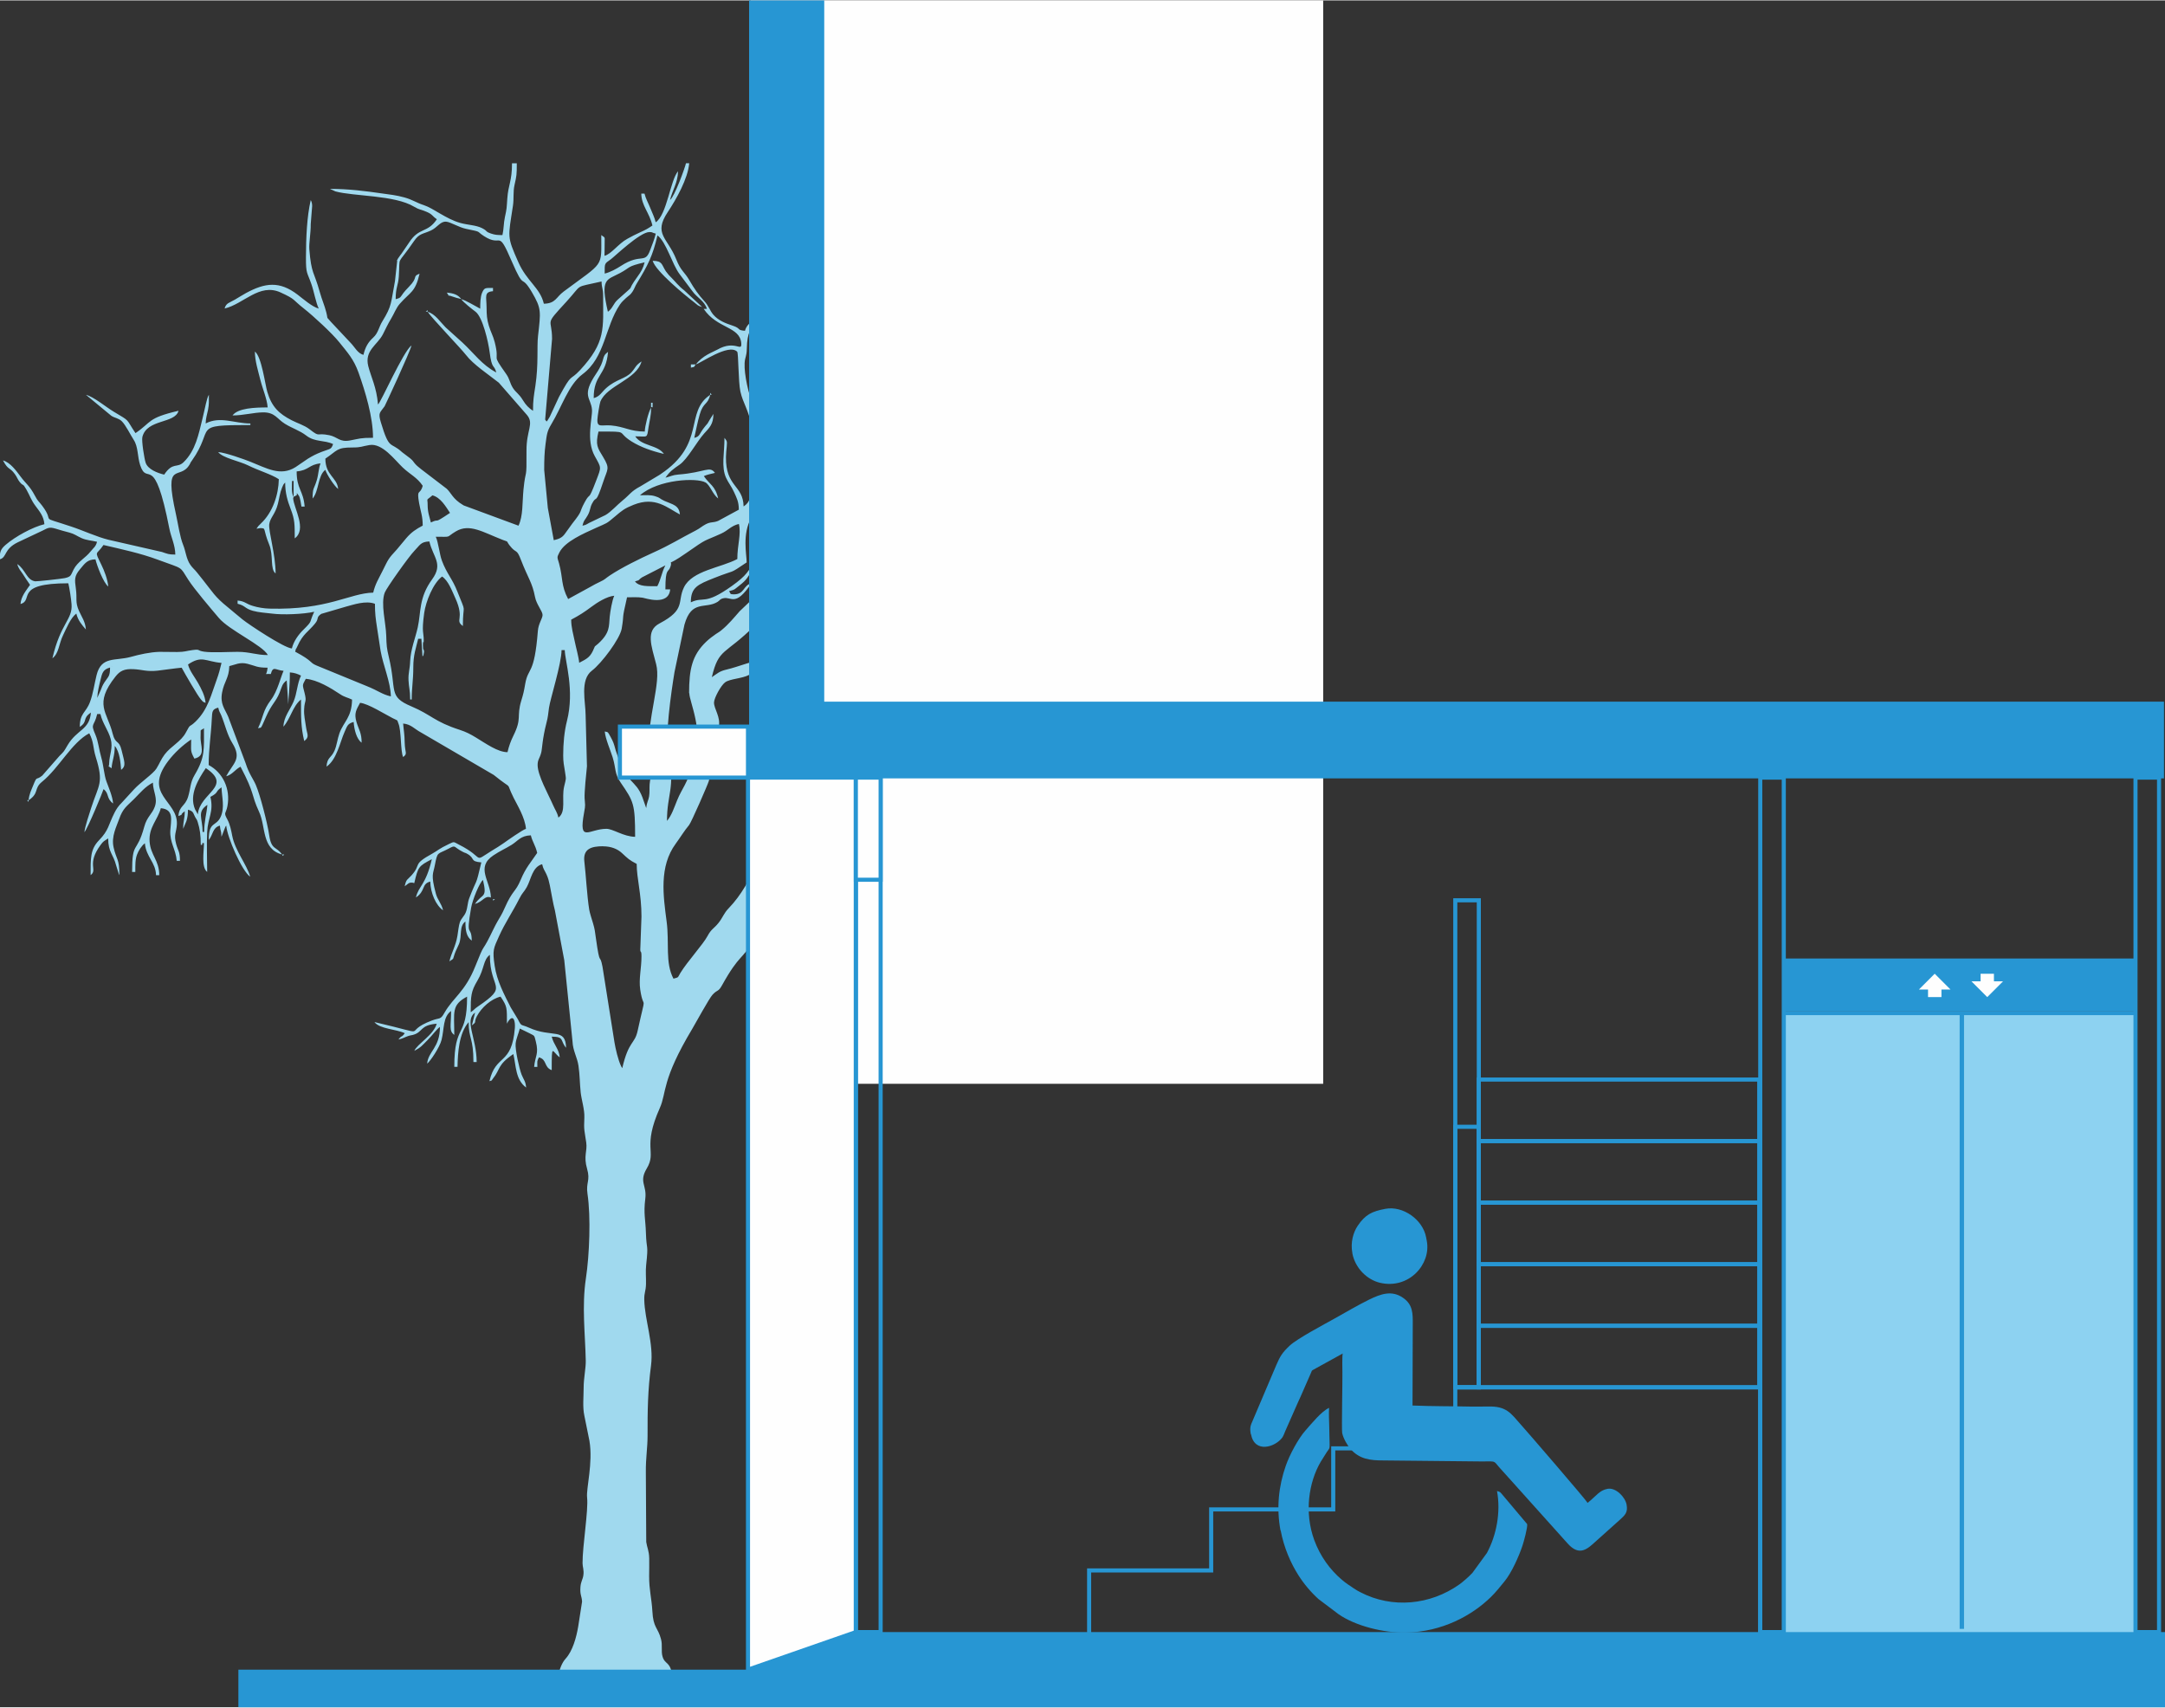 <?xml version="1.0" encoding="UTF-8"?>
<!DOCTYPE svg PUBLIC "-//W3C//DTD SVG 1.1//EN" "http://www.w3.org/Graphics/SVG/1.1/DTD/svg11.dtd">
<!-- Creator: CorelDRAW X5 -->
<svg xmlns="http://www.w3.org/2000/svg" xml:space="preserve" width="1249px" height="985px" style="shape-rendering:geometricPrecision; text-rendering:geometricPrecision; image-rendering:optimizeQuality; fill-rule:evenodd; clip-rule:evenodd"
viewBox="0 0 27601 21757"
 xmlns:xlink="http://www.w3.org/1999/xlink">
 <rect x="0" y="0" width="27601" height="21757" fill="#333333" stroke="none"/>
 <defs>
  <style type="text/css">
   <![CDATA[
    .str1 {stroke:#2796D3;stroke-width:19.884}
    .str0 {stroke:#2796D3;stroke-width:52.189}
    .fil2 {fill:none}
    .fil1 {fill:#FEFEFE}
    .fil3 {fill:#2796D3}
    .fil4 {fill:#8DD2F1}
    .fil0 {fill:#A0D9EE}
   ]]>
  </style>
 </defs>
 <g id="Capa_x0020_1">
  <g id="_313816376">
   <path class="fil0" d="M6062 12899l0 0zm-61 0c0,-209 3,-266 85,-403 92,-154 72,-266 159,-330 0,459 254,382 -154,660 -45,30 -48,44 -90,72zm1688 -2116c101,0 183,33 240,86 78,72 90,87 188,138 0,188 61,381 61,671l-14 391c-6,97 14,17 14,117 0,153 -36,286 -16,423 45,301 83,-7 -33,526 -38,174 -114,122 -196,476l-15 -26c-39,-81 -71,-224 -84,-302l-153 -966c-37,-189 -30,24 -84,-363 -13,-91 -13,-110 -36,-188 -16,-53 -43,-137 -49,-175 -28,-171 -43,-454 -62,-612 -20,-165 89,-197 240,-197zm2278 183c207,-391 64,-357 448,-325 -75,112 -72,25 -219,168 -38,37 -188,147 -229,158zm-7364 -366l-20 0c0,-178 -77,-253 61,-346 -10,119 -41,205 -41,346zm-81 -224l-36 -66c-78,-186 42,-382 138,-524 350,234 -79,315 -102,590zm11534 -590c0,-134 14,-179 142,-264 33,123 264,171 122,468 -46,-31 -75,-63 -130,-93 -62,-33 -134,-32 -134,-110zm-2929 549c26,-39 482,-423 561,-476 121,-82 214,-181 357,-294 240,-190 92,-126 288,-241 172,-101 50,-38 321,-107 22,-5 76,-15 86,-16 136,-20 286,-26 377,-50 124,-33 198,-76 300,33 43,46 31,54 81,122 69,94 146,121 172,235 -99,47 -204,48 -338,69 -104,16 -403,155 -521,212 -28,13 -40,17 -71,31l-291 136c-118,75 -88,105 -270,136l-352 75c-114,21 -227,49 -336,71 -102,20 -259,60 -364,63zm-9968 -1261l11 -44 -11 44zm12307 -61c39,-57 74,-73 113,-131 90,-131 160,-275 354,-378 38,71 305,605 305,651 0,90 -71,252 -108,320 -85,157 -136,60 -136,311 -118,-62 -86,-81 -183,-264 68,-18 226,-177 244,-244 -91,61 -154,193 -285,203 -33,-141 -196,-262 -305,-468zm-6286 610c0,90 10,123 22,203 17,118 17,77 -10,195 -35,152 30,320 -73,396 -16,-70 -39,-92 -67,-157 -60,-138 -198,-379 -198,-514 0,-69 26,-81 46,-158 13,-52 13,-171 67,-380 20,-76 21,-110 32,-191 16,-114 160,-563 160,-735l41 0c3,143 128,510 28,903 -34,133 -48,287 -48,440zm-5940 -732l-11 44 11 -44zm8951 1465c0,-215 130,-239 227,-506 162,-446 244,-348 389,-506 40,-44 66,-102 108,-137 49,-41 247,-94 312,-115l669 -226c116,-32 212,-77 371,-77 -105,450 89,214 -218,474 -46,39 -79,78 -123,122 -54,54 -60,58 -124,100 -82,54 -124,116 -256,211 -55,40 -102,57 -149,95 -51,42 -58,60 -119,105 -119,89 -312,217 -393,319 -215,274 -286,153 -529,184 -56,7 -165,54 -165,-44zm-8951 -1465c2,-71 25,-164 40,-225 22,-92 32,-137 123,-162 0,119 -25,115 -73,191 -25,40 -32,60 -46,97l-44 99zm183 -407l6 6c0,0 -8,-4 -6,-6zm11046 570c-179,0 -85,-266 -45,-310 46,-50 83,-42 158,-66 50,-16 116,-42 159,-65 196,-106 264,-114 490,-161 73,-16 136,-2 211,-13 71,-11 265,-91 351,25 -110,29 -292,261 -371,341 -200,201 -235,99 -528,184 -91,26 -116,15 -215,29 -72,11 -107,35 -209,35zm-7689 -1363c0,122 9,190 26,300l46 300c33,189 127,396 131,581 -119,-28 -155,-71 -314,-134l-634 -260c-97,-41 -37,-51 -272,-176 21,-79 -1,0 30,-72 67,-153 138,-182 223,-286 56,-68 8,-75 80,-124l314 -92c93,-24 252,-82 371,-36zm2604 753c-6,-75 -42,-198 -56,-270 -19,-95 -46,-180 -46,-280 107,-57 166,-95 261,-166 65,-49 192,-131 288,-139 -26,54 -51,199 -58,268 -11,120 6,203 -146,342 -65,59 -26,4 -69,94 -42,89 -96,109 -175,151zm5655 -1078l6 6c0,0 -8,-4 -6,-6zm-4557 -163c-47,90 -56,178 -102,264 -118,0 -234,8 -285,-61 74,-20 33,-14 91,-52l296 -152zm0 0l0 0zm-2929 -366c218,0 122,13 258,-68 175,-105 345,10 598,108 87,33 35,3 90,73 86,110 84,29 143,183 90,234 143,284 179,472 18,96 96,180 96,229 0,45 -53,109 -60,204 -45,572 -123,455 -161,673 -17,98 -23,126 -50,214 -64,211 12,220 -101,448 -34,69 -57,133 -75,210 -123,0 -271,-107 -403,-187 -71,-43 -124,-71 -207,-98 -323,-104 -358,-190 -616,-299 -300,-127 -183,-196 -287,-629 -27,-113 -29,-142 -33,-273 -4,-162 -73,-405 -19,-548 21,-57 311,-466 380,-535 67,-67 77,-114 189,-117 47,203 180,284 35,483 -172,236 -140,417 -183,611 -29,133 -91,281 -97,432 -4,109 -25,145 -21,243 4,93 21,125 21,245l20 0c0,-159 20,-240 20,-407 0,-162 33,-242 62,-366l41 0 14 224c9,-5 12,-17 12,-14l8 -43c0,-44 -14,-7 -14,-86 0,-92 9,8 10,-60 1,-105 -29,-97 6,-351 20,-143 113,-379 228,-464 80,54 124,177 170,278 122,270 -13,274 95,353 0,-312 52,-132 -70,-439 -67,-170 -134,-225 -197,-393 -30,-79 -47,-242 -79,-307zm3845 285c-208,110 -574,146 -678,359 -91,186 30,281 -312,461 -178,93 -105,281 -43,519 64,244 -106,650 -106,1163 0,211 2,102 29,217 15,65 -1,85 -6,150 -4,54 2,103 -7,157 -9,53 -30,76 -36,147 -3,-4 -6,-17 -6,-14l-42 -120c-93,-245 -190,-139 -340,-596 -17,-53 -18,-79 -46,-137 -3,-6 -11,-21 -14,-27 -2,-4 -5,-9 -7,-13 -40,-70 -25,-56 -74,-69 8,94 73,242 100,328 46,148 20,202 103,324 165,241 184,269 184,691 -150,-3 -281,-102 -366,-102 -221,0 -357,189 -285,-204 21,-112 12,-94 7,-187 -4,-77 21,-324 30,-406l-17 -649c0,-174 -76,-451 80,-570 123,-93 358,-406 380,-536 36,-214 -7,-77 68,-399 66,0 134,-5 199,5 29,4 332,111 351,-106l-61 0c0,-291 39,-203 66,-294 32,-109 -84,29 202,-171 281,-196 201,-136 445,-247 87,-40 127,-100 224,-122 31,132 -20,264 -20,448zm2767 -468l0 0zm-2177 387c30,-63 14,-73 29,-154l93 -477c135,0 215,-54 305,-102 25,299 61,148 -82,345 -34,47 -55,97 -92,152 -53,78 -160,228 -253,235zm-1200 1790c0,111 185,472 64,858 -104,332 -150,337 -221,511 -35,85 -68,190 -128,259 0,-349 108,-424 18,-832 -49,-222 36,-811 78,-1065l127 -605c91,-323 267,-194 422,-290 33,-20 24,-34 74,-46 105,-24 152,116 358,-192 -109,29 -86,142 -224,142 -57,0 -38,-9 -61,-41 81,-19 71,-26 132,-72 101,-77 102,-106 183,-224 44,-64 52,-71 52,-172 -25,29 -7,0 -32,50 -81,164 -114,219 -299,352 -354,253 -356,129 -524,209 0,-193 89,-227 299,-311 289,-115 171,-35 413,-198 0,-97 -60,-364 60,-570 43,-73 206,-121 326,-121l-139 715c-49,301 -55,343 -191,460l-146 139c-70,80 -143,169 -229,239 -32,27 -41,29 -72,50 -46,33 -82,58 -125,99 -181,173 -218,353 -218,656zm-3336 -2400c0,-98 -27,-45 61,-122 105,28 170,143 224,224 -239,160 -112,59 -244,122 -18,-77 -41,-127 -41,-224zm-1709 -102c-31,-48 -20,-146 -20,-203l20 0 0 203zm6632 1343c-53,12 -60,19 -102,41 8,-95 50,-96 107,-158 107,-118 284,-356 320,-514 -58,39 -228,321 -331,422 -56,55 -136,123 -168,198 -38,89 -31,208 -91,295 0,-254 81,-406 81,-631 -66,49 -23,-7 -50,92l-92 376c0,-32 3,-66 -4,-97 -11,-44 -12,-38 -36,-65 0,202 23,285 46,465 17,133 24,79 -48,183l-99 166c-137,0 -133,-21 -231,-33 -42,-5 -273,85 -415,118 -91,21 -117,50 -187,97 88,-376 169,-280 545,-656 72,-72 69,-107 131,-174 167,-179 167,-164 178,-432 5,-117 42,-138 118,-187 241,-156 129,-69 325,-265 279,-278 262,-88 477,-438 109,-176 137,-172 318,-293 64,-43 125,-79 146,-159 -50,33 -68,59 -126,98 -52,35 -92,63 -147,97 -110,67 -188,104 -250,218 -43,81 -82,143 -156,189 -299,186 -238,185 -338,252 37,-158 220,-356 312,-502 39,-62 26,9 34,-88 -93,63 -69,138 -163,163 0,-108 -18,-114 -20,-203 114,-31 157,-150 253,-215l268 -200c122,-80 147,-135 247,-221 58,-51 214,-171 290,-178 0,293 -45,625 50,906 174,514 22,397 -53,759 -46,221 9,357 -78,532 -69,140 -155,258 -217,414 -50,127 -91,445 -130,521l-126 179c-36,55 -99,131 -144,181 -30,34 -48,52 -73,90 -117,183 -252,266 -362,431 -50,76 -72,130 -121,204 -52,78 -81,114 -124,202 -40,80 -72,143 -109,217 -67,136 -83,335 -173,457 -106,144 -131,274 -201,450 -85,214 -209,434 -363,593 -69,71 -75,119 -134,192 -57,71 -91,75 -139,166 -56,105 -257,325 -345,469 -39,63 -15,54 -89,74 -108,-203 -51,-457 -87,-727 -43,-329 -99,-702 116,-994 61,-83 108,-163 170,-237 28,-33 239,-516 252,-562 15,-54 13,-110 29,-174 64,-252 26,-138 59,-348 13,-84 23,-101 38,-167 29,-125 -62,-231 -60,-312 2,-60 89,-217 141,-256 63,-47 215,-46 310,-97 168,-90 132,-34 314,-15 155,16 193,57 306,101 157,61 191,47 343,43 -77,-105 -259,-44 -346,-163 69,-2 301,-50 353,-74 90,-43 153,-166 197,-251 55,-107 98,-178 210,-238 88,-47 230,-82 258,-189 -119,28 -151,111 -285,142 80,-109 223,-174 242,-348 33,-308 125,-227 145,-465 -3,4 -8,5 -9,11l-151 297c-79,187 25,166 -150,338 -80,79 -184,152 -239,250 -267,476 -207,345 -541,436 -51,14 -146,62 -192,16 -39,-38 -19,1 18,-63 171,-292 86,-282 163,-452 26,-58 38,-121 67,-177 51,-97 59,-41 117,-128zm-244 -1444c38,-163 92,-270 151,-418 30,-76 57,-129 85,-200 190,-479 48,-618 375,-646 69,-6 86,-15 105,4 29,29 36,195 36,263 0,109 -115,187 -178,249 -33,33 -87,80 -110,114 -31,48 -42,97 -67,157 -60,145 -221,462 -398,476zm366 -1282c-22,-93 -14,-233 11,-355 24,-117 81,-208 91,-316 177,41 285,168 285,366 -69,19 -141,97 -199,147l-188 158zm-2828 -1363c2,92 20,81 20,183 0,415 37,590 -294,947 -138,148 -95,20 -269,342l-117 252c-54,94 -38,51 -53,46 -13,-28 -4,4 -4,-33l86 -1005c0,-276 -107,-159 180,-471 222,-242 87,-176 451,-261zm2685 671c0,333 61,314 61,448 0,92 -43,66 -40,367 1,142 -74,401 -116,514l-164 364c-32,58 2,39 -65,57 -39,-169 -260,-309 -329,-526 -49,-155 3,-130 -99,-328 -55,-108 -117,-385 -109,-527 5,-81 26,-81 28,-185 7,-411 208,-300 390,-465 57,-52 151,-191 159,-288 64,17 221,145 274,194 113,105 11,135 11,375zm-1322 -305l0 0zm0 0l-20 -20 20 20zm-163 692c61,-14 420,-272 529,-163 18,18 13,379 41,508 35,155 96,209 150,460 32,152 193,485 291,604 63,76 67,108 67,238 -109,9 -226,58 -325,81l0 -305c-150,110 36,267 -142,387 -6,-277 -230,-244 -225,-631 1,-51 6,-90 10,-134 6,-74 1,-68 -29,-110 0,197 -43,368 20,509 29,64 70,111 102,183 33,73 61,121 61,224l-264 143c-71,28 -90,7 -160,44 -46,24 -72,51 -125,78 -216,111 -316,180 -549,285 -160,72 -398,189 -546,288 -59,39 -58,50 -123,80 -56,26 -76,38 -133,70l-276 151c-93,-175 -64,-266 -116,-455 -22,-78 -31,-71 6,-142 72,-137 304,-237 465,-310 144,-65 128,-48 242,-145 92,-78 120,-102 237,-149 277,-111 428,37 591,123 -10,-120 -97,-128 -195,-172 -71,-32 -49,-39 -122,-61 -62,-19 -121,-12 -192,-12 236,-205 726,-226 835,-163 59,34 92,153 162,204 -38,-165 -112,-179 -183,-285 40,-19 94,-29 142,-41 -70,-95 -124,-5 -467,21 -76,6 -96,24 -164,40 51,-76 102,-113 180,-166 101,-69 221,-296 314,-398 66,-73 117,-116 117,-249l-47 75c-34,60 -18,35 -59,84 -83,101 -58,125 -138,147 25,-107 38,-188 69,-297 46,-162 104,-121 134,-252 -332,222 -46,621 -635,1013 -4,2 -9,6 -12,8l-242 145c-123,65 -134,105 -227,180 -73,59 -149,147 -220,187l-206 99c-44,23 -32,23 -86,36 18,-77 34,-72 68,-135 35,-65 26,-95 55,-149 62,-118 36,42 144,-283 52,-157 86,-160 -3,-307 -73,-120 -101,-153 -60,-326 409,0 216,-3 423,127 115,72 264,124 411,158 -78,-116 -281,-97 -366,-224 163,0 148,32 170,-115 12,-81 33,-143 33,-251 -36,57 -80,242 -81,305 -190,0 -256,-63 -431,-78 -116,-10 -177,33 -173,-74 1,-37 28,-205 38,-230 85,-208 462,-278 525,-512 -81,54 -70,72 -127,137 -74,84 -199,90 -325,204 -56,50 -79,106 -158,127 0,-309 157,-279 183,-590 -94,69 -24,88 -151,277 -194,287 -66,305 -54,459 8,103 -80,386 36,594 85,153 85,134 18,310 -112,293 -67,129 -148,279 -78,144 -13,88 -157,270l-94 130c-35,49 -73,66 -142,82l-76 -412 -46 -483c0,-132 3,-226 17,-330 17,-123 18,-161 73,-252 136,-224 219,-505 399,-639 289,-215 284,-603 476,-887 22,-32 50,-59 78,-84 48,-43 50,-34 82,-80 24,-35 34,-72 56,-107 141,-230 203,-352 263,-611 112,82 187,368 281,492l166 221c55,78 155,124 183,223l-41 0c169,253 462,223 479,437 10,122 -76,-48 -305,83 -58,33 -188,73 -276,192zm-2990 -834c28,42 139,128 184,162 91,70 162,383 179,513 30,235 55,148 85,261 -186,-99 -281,-242 -432,-382l-214 -193c-67,-67 -134,-173 -229,-198 57,85 424,466 488,549 93,122 286,249 419,354l360 413c92,111 -9,191 -7,454 3,403 -9,205 -38,491 -17,171 -4,341 -64,465l-698 -258c-4,-2 -9,-5 -13,-8 -126,-75 -146,-149 -203,-204l-323 -247c-35,-31 -45,-33 -76,-66 -32,-35 -25,-40 -67,-75l-104 -79c-151,-140 -161,-15 -271,-382 -37,-124 -11,-119 48,-203 7,-11 322,-686 343,-776 -105,77 -390,726 -427,753 -18,-220 -89,-350 -124,-488 -51,-200 116,-270 186,-406 36,-71 62,-129 105,-200 42,-69 62,-135 113,-192 133,-151 194,-141 250,-381 -98,36 -10,40 -137,168 -133,135 -75,132 -168,157 0,-150 32,-173 40,-286 20,-295 -38,-115 195,-456 68,-99 111,-86 213,-133 86,-39 120,-120 197,-113 56,5 161,72 252,91 214,45 120,23 231,94 235,151 167,-109 352,320 170,393 109,143 257,394 124,211 113,245 78,559 -16,141 8,357 -34,637 -19,123 -30,180 -30,316 -56,-38 -90,-72 -129,-136 -54,-88 -85,-91 -128,-157 -40,-63 -38,-111 -86,-178 -200,-284 -73,-122 -145,-404 -22,-86 -49,-124 -75,-210 -25,-82 -28,-135 -29,-236 -1,-136 -35,-194 82,-204l0 -41c-97,0 -110,-8 -140,63 -21,51 -23,130 -23,201 -59,-31 -187,-109 -244,-122zm1871 163c-100,-431 -18,-402 156,-495 140,-75 81,-82 312,-136 -17,72 -46,121 -87,177 -175,241 13,58 -253,296 -63,56 -64,111 -128,157zm-41 -488c0,-137 -5,-122 81,-184 43,-31 369,-345 489,-345 47,0 24,7 81,20 -18,77 -43,132 -72,212 -67,181 -113,32 -371,199 -57,37 -138,82 -207,98zm-3967 2848c5,-2 12,-13 13,-8l25 -13c15,-3 -17,-64 34,11 9,13 27,109 29,132l41 0c-17,-209 -102,-219 -102,-448 157,-13 157,-89 305,-102 -25,53 -26,142 -49,216 -33,111 -53,88 -53,232 83,-95 65,-295 163,-366 15,56 116,210 163,244 -12,-148 -163,-172 -163,-387 156,-104 141,-143 346,-142 116,0 116,-15 216,-31 165,-28 323,191 424,286 94,89 182,125 255,233 -34,128 -81,25 -45,226 20,108 45,161 45,282 -86,45 -144,84 -208,158l-120 144c-115,125 -106,119 -187,281 -48,97 -90,160 -116,271 -303,7 -576,224 -1323,204 -71,-2 -148,-15 -210,-34 -93,-27 -101,-61 -196,-69l0 41c101,24 88,60 195,90 80,22 161,25 249,36 127,17 394,8 533,-24 -71,148 -11,104 -138,229 -62,61 -125,146 -147,239 -102,-8 -548,-305 -628,-369 -71,-56 -118,-100 -189,-157 -167,-134 -191,-191 -320,-352 -28,-35 -41,-51 -72,-90 -34,-43 -56,-56 -85,-98 -53,-75 -59,-174 -92,-254 -42,-102 -65,-271 -93,-396 -157,-702 47,-415 174,-627 21,-35 -1,-8 30,-51 303,-428 -21,-454 746,-454l0 -20c-203,0 -386,-97 -570,0 2,-74 15,-99 30,-174 14,-72 11,-114 11,-192 -29,45 -47,165 -82,305 -49,198 -87,405 -240,554 -84,82 -137,-7 -248,159 -85,-20 -207,-67 -236,-151 -17,-49 -54,-278 -42,-329 58,-232 416,-167 461,-334 -404,94 -338,143 -549,285 -130,-194 -58,-142 -277,-273 -96,-57 -258,-193 -354,-215l323 267c44,29 94,30 134,70 50,49 110,173 151,236 60,92 46,212 83,324 93,279 176,-192 372,808 22,112 74,207 76,331 -88,0 -101,-10 -170,-33l-679 -155c-149,-36 -326,-119 -481,-170 -433,-144 -192,-31 -367,-264 -50,-66 -52,-51 -94,-130 -68,-128 -108,-143 -183,-244 -52,-69 -130,-179 -223,-204 68,129 85,82 151,174 30,41 34,66 62,101 52,63 33,4 86,97 48,85 56,128 116,209 51,69 105,131 113,232 -146,34 -371,157 -492,261 -67,57 -78,93 -78,187 96,-26 48,-128 230,-217l318 -150c69,-35 85,-48 166,-24 70,21 94,29 176,50 64,17 91,42 153,70 65,29 128,30 198,47 -17,64 -41,72 -81,122 -66,85 -165,130 -217,230 -39,76 -29,92 -113,111 -40,9 -359,44 -378,41 -111,-17 -121,-149 -228,-220 16,59 40,81 73,130 18,26 24,36 40,62l50 73c-46,68 -114,144 -122,244 176,-47 -90,-264 610,-264 15,63 36,198 41,267 15,197 -139,237 -244,689 83,-61 82,-183 135,-292 42,-86 97,-224 170,-278 20,86 72,146 122,203 -9,-105 -51,-154 -88,-237 -52,-118 -21,-150 -40,-286 -16,-113 -20,-158 52,-244 63,-75 93,-125 198,-127 18,78 102,301 163,346 -8,-93 -51,-202 -88,-278 -93,-191 -64,-114 27,-251 239,56 471,105 689,186 342,127 276,76 393,258 74,116 288,367 389,486 134,158 559,348 625,473 -152,0 -226,-41 -386,-41 -115,0 -322,13 -426,-2 -100,-15 -43,-34 -146,-21 -92,12 -94,24 -200,25 -74,1 -151,-3 -225,-2 -117,3 -257,34 -363,64 -202,56 -377,-13 -438,233 -30,122 -43,233 -84,343 -51,137 -130,140 -130,317 108,-72 26,-105 142,-183 -19,224 -175,211 -297,415 -48,81 -40,75 -105,139l-218 249c-85,70 -62,-9 -117,128 -22,56 -51,109 -57,187 138,-93 63,-149 171,-236 218,-177 377,-499 602,-618 60,114 45,180 83,303 104,333 38,350 -56,640 -25,79 -83,248 -89,318 44,-51 238,-522 244,-549 75,55 32,117 122,183 -8,-95 -55,-198 -85,-281 -30,-82 -37,-207 -65,-302 -30,-101 -38,-206 -75,-292 -68,-156 -17,-97 22,-265l41 0c28,121 99,202 131,317 32,116 -17,203 -19,305 -1,71 -28,26 30,69 9,-106 41,-155 41,-285 64,74 74,220 81,305 70,-51 39,-109 6,-250 -33,-140 -78,-67 -114,-212 -68,-277 -245,-373 37,-728 56,-70 109,-100 232,-93 106,5 166,34 303,19 80,-9 226,-31 308,-38 35,66 207,364 246,405 29,30 13,26 59,43 -8,-92 -55,-179 -95,-251 -42,-75 -110,-158 -129,-238 179,-120 219,-38 427,-20 -17,73 -36,144 -59,206 -72,194 -112,387 -272,542 -88,85 -57,14 -124,140 -61,116 -190,173 -270,279 -47,62 -64,114 -105,180 -41,66 -203,175 -285,264l-156 170c-43,42 -69,80 -94,130 -81,160 -70,219 -198,351 -111,115 -106,230 -106,443 95,-69 -55,-135 126,-383 38,-53 46,-50 98,-85 0,177 66,202 102,346l34 108c1,3 4,9 7,14 0,-215 -39,-196 -74,-354 -31,-139 37,-264 71,-361 48,-138 98,-163 191,-256 82,-82 137,-154 239,-208 3,119 65,197 24,308 -35,96 -99,125 -134,254 -96,353 -155,172 -155,577l41 0c0,-89 -2,-159 22,-222 19,-51 58,-113 100,-144 14,174 139,244 142,407l41 0c0,-190 -110,-253 -123,-428 -13,-183 103,-276 143,-426 174,15 128,159 121,285 -8,155 70,238 82,386l41 0c0,-122 -23,-120 -49,-216 -33,-124 6,-147 10,-253 11,-298 -433,-376 -112,-802 81,-107 187,-204 294,-276 0,147 -13,143 41,244 154,-36 72,-163 79,-286 6,-104 -15,-58 43,-101 0,268 15,371 -118,594 -60,100 -51,173 -85,282 -38,121 -112,111 -123,243 80,-29 2,-3 81,-61 0,103 -20,111 -20,224l42 -100c13,-49 19,-77 19,-144 83,22 63,53 105,116 2,4 9,8 20,44 27,87 38,163 38,287 42,13 -4,-34 41,-20 0,102 -36,310 41,366 0,-164 -8,-348 0,-509 9,-186 86,-256 41,-447 115,-61 54,-63 142,-122 3,125 44,255 -11,376 -60,131 -152,51 -152,295 55,-63 47,-158 142,-183 7,79 18,53 20,142 3,-4 5,-17 6,-14l34 -88c18,-42 5,-17 21,-40 12,149 200,580 305,651 -40,-151 -193,-331 -229,-523 -12,-63 -28,-144 -61,-205 -54,-99 -19,-68 0,-171 42,-220 -59,-429 -239,-524 0,-208 30,-382 40,-590 5,-95 5,-121 82,-142 13,58 22,58 40,102 49,121 73,242 139,349 127,206 11,255 -78,424 80,-21 110,-84 183,-122 190,360 129,343 237,576 88,189 30,473 292,543 -70,-105 -135,-52 -163,-244 -22,-151 -116,-517 -171,-643 -34,-79 -86,-138 -130,-277l-222 -592c-44,-103 -105,-161 -78,-308 27,-146 88,-181 92,-337 78,-18 133,-55 234,-29 106,27 116,49 254,49 -9,112 -55,73 41,81 29,-110 61,-49 163,-41 -34,71 -77,260 -160,369 -109,144 -94,212 -166,363 47,-17 25,31 101,-143 74,-170 126,-190 175,-313 31,-78 31,-111 90,-154l20 305c0,-70 20,-202 20,-407 62,5 98,19 142,41 -50,105 -49,223 -95,332 -44,103 -126,195 -129,319 45,-51 77,-120 106,-179 27,-56 66,-128 118,-167 0,227 -2,346 41,529 73,-54 35,-85 22,-184 -11,-82 -27,-142 -23,-222 6,-123 36,-85 5,-209 -27,-108 -31,-90 16,-178 147,12 322,119 436,195 59,40 97,42 154,70 -5,231 -105,276 -161,429 -26,72 -34,157 -63,222 -44,99 -92,79 -102,203 131,-87 174,-317 230,-441 34,-76 38,-107 116,-128 8,101 37,217 102,264 0,-125 -35,-163 -65,-261 -35,-116 -1,-160 45,-247 102,9 316,145 415,195 78,40 51,13 74,68 39,93 25,354 60,428 61,-45 23,-53 20,-182 -2,-116 -13,-158 -20,-245 102,9 144,70 230,115l925 540c271,219 136,55 255,294 43,87 144,248 156,393 -43,12 -239,150 -285,183 -51,36 -90,59 -149,95 -255,159 -76,97 -421,-77 -71,-36 -55,-42 -128,-7 -132,63 -136,80 -208,120 -267,147 -134,130 -269,280 -56,62 -64,42 -86,138 45,-30 48,-50 99,-46l23 6c49,-210 55,-216 224,-305 -77,332 -168,338 -203,488 127,-85 68,-173 183,-203 3,147 73,306 163,366 -21,-90 -71,-132 -92,-213 -66,-248 -34,-246 -13,-360 35,-183 32,-135 175,-212 99,-53 54,-24 185,42 33,17 23,6 56,25 102,58 26,95 177,108 -77,330 -51,186 -154,456 -24,63 -19,118 -44,180 -20,50 -58,77 -76,127 -14,38 -24,132 -31,173 -22,133 -77,215 -102,325 67,-45 38,-16 67,-96 19,-52 37,-80 56,-127 40,-101 -3,-224 81,-285 0,118 13,194 81,244 -5,-215 -79,-12 -9,-416 18,-104 108,-325 152,-357 56,241 -6,163 -102,305 103,-27 124,-114 203,-81 -5,-215 -199,-383 32,-538 87,-58 151,-84 232,-134 79,-49 116,-118 245,-121 20,84 58,124 81,224 -80,119 -146,188 -209,340 -70,168 -101,125 -206,363 -35,80 -56,110 -92,172 -35,61 -61,120 -96,189 -110,219 -59,62 -187,383 -129,323 -282,398 -390,587 -56,99 -56,62 -162,102 -418,158 46,201 -733,20 66,89 278,90 387,142 -47,65 -34,17 -81,81 57,-13 78,-29 119,-43 5,-2 10,-4 15,-5 5,-2 11,-3 16,-4l34 -7c132,-35 86,-125 304,-143 -39,145 -255,263 -285,346 90,-48 97,-67 168,-137 64,-64 118,-142 158,-168 0,267 -150,310 -163,468 37,-27 161,-208 184,-304 35,-140 15,-290 121,-367 0,193 -30,253 41,305 0,-292 -40,-381 163,-488 0,540 -163,330 -163,895l41 0c4,-181 18,-427 142,-570 0,214 61,198 61,509l41 0c0,-311 -161,-528 -20,-631 -13,56 -28,107 -41,163 72,-53 18,-29 65,-118 56,-107 181,-220 301,-248 86,128 81,140 81,346 3,-4 6,-18 7,-15 1,3 6,-12 8,-14 70,-102 93,-2 86,85 -40,481 -242,322 -324,676 49,-18 16,2 46,-35 94,-115 53,-173 259,-311 35,150 26,327 163,427 -7,-82 -33,-102 -58,-165 -29,-73 -84,-319 -76,-397 7,-63 39,-131 53,-190 40,21 85,39 124,60 67,36 59,21 80,103 42,163 -9,185 -21,326l41 0c0,-83 -7,-65 20,-122 106,28 61,126 163,163 0,-357 3,-235 102,-163 -9,-110 -77,-159 -102,-264 166,0 105,53 183,142 -6,-262 -178,-122 -475,-257 -101,-46 -91,-8 -139,-106l-92 -152c-83,-164 -175,-336 -204,-528 -31,-205 -15,-222 56,-381 74,-165 176,-314 257,-475 41,-82 58,-81 96,-149 55,-98 70,-258 196,-292 15,65 28,71 55,129 24,52 32,91 43,141 23,113 38,219 65,321l119 633 105 1035c5,120 60,201 76,310 18,125 15,208 28,338 10,95 52,224 47,322 -8,169 2,162 24,319 16,112 -37,170 11,335 44,153 -17,170 5,319 44,292 25,778 -20,1076 -54,358 -9,704 -2,1052 2,94 -27,221 -27,342 0,115 -15,249 9,358l65 321c47,283 -43,606 -30,721 18,166 -59,618 -58,838 0,49 21,87 10,157 -8,53 -32,77 -37,149 -7,100 16,106 21,184l-49 315c-24,144 -72,314 -159,410 -102,112 -114,324 -117,472l1546 0c-17,-72 -76,-318 -102,-366 -33,-60 -72,-57 -93,-130 -21,-71 2,-143 -20,-224 -40,-151 -99,-140 -110,-357 -9,-161 -42,-270 -41,-447 0,-73 3,-152 1,-225 -2,-98 -28,-139 -38,-208l-5 -889c-2,-185 22,-307 22,-468 -1,-316 3,-580 44,-892 37,-279 -81,-584 -86,-838 -2,-97 19,-100 22,-202 2,-80 -7,-162 2,-242 31,-281 4,-180 -3,-409 -5,-173 -32,-246 -8,-436 22,-175 -85,-212 19,-386 130,-217 -61,-262 166,-770 89,-199 19,-351 414,-1010 41,-68 215,-388 258,-434 68,-73 71,-30 122,-122 224,-403 259,-322 393,-563l202 -266c77,-107 152,-140 240,-228l338 -374c43,-56 76,-77 116,-128l227 -262c107,-131 147,-95 332,-136 48,-11 344,-104 375,-73 41,41 8,364 285,549 -23,100 -69,127 -108,217 -89,207 -128,398 -276,579 -49,60 -56,30 -63,120l118 -106c2,180 -118,286 -118,513 43,-49 55,-106 61,-183 62,45 47,132 156,353 13,27 15,33 27,54l41 61c-10,-125 -234,-419 -142,-610 48,35 78,93 109,156 31,61 46,134 94,170 -9,-110 -80,-220 -123,-304 -101,-197 55,-434 130,-665 45,-139 129,-193 155,-292 61,32 140,87 203,102 0,210 2,280 41,448 -87,20 -202,82 -224,163 78,-41 163,-114 264,-122 27,116 146,282 121,486 -8,62 -45,160 -68,238 -30,104 -72,142 -93,232 82,-55 108,-163 160,-287 117,-280 18,-462 -79,-689 -36,-84 -61,-264 -61,-387 101,48 223,64 331,116 102,49 169,137 299,148 -215,-187 -155,-108 -326,-224 -262,-177 -268,-25 -677,-442 -106,-108 -137,-228 -137,-433 64,-5 151,-22 204,-40l206 -58c147,-47 210,-136 400,-81 109,32 61,55 153,112 296,182 168,102 319,332 32,49 192,166 141,528 -8,60 -117,191 -195,334 -82,151 -364,574 -373,685 61,-45 102,-175 160,-247 79,-99 124,-199 186,-241l0 305c84,-133 5,-345 58,-451 25,-51 25,-3 93,-172 34,-86 46,-105 114,-151 67,287 98,651 122,936l12 -28c93,-275 -29,-543 -48,-689 -9,-70 -4,-118 -16,-187 -14,-78 -37,-128 -45,-178 -11,-65 0,-130 -7,-196 -7,-65 -32,-112 -38,-185l81 0c0,93 11,138 -20,203 78,-21 45,-2 71,-72 13,-35 23,-98 31,-132 111,0 155,-9 242,23 50,18 44,23 107,36 56,11 71,11 120,23 18,78 31,717 183,936 0,-244 -102,-224 -101,-652 0,-118 -21,-141 -21,-243 166,88 102,66 219,188 78,81 105,163 188,219 -10,-119 -279,-404 -381,-473 -59,-40 -50,-41 -127,-56 -108,-22 -201,-68 -287,-79 -451,-54 -214,76 -501,-211 -32,-32 -50,-49 -82,-81 -55,-55 -38,-41 -79,-104 -97,-151 -146,15 -190,-176 114,-27 178,-105 302,-145 248,-80 364,-190 467,-224 55,-19 110,-25 172,-51 100,-42 216,-126 339,-129 135,128 154,286 94,521 -12,47 -20,91 -33,130 -18,56 -34,71 -61,122 -42,78 -79,147 -102,244 115,-77 122,-272 224,-346l0 244c-59,16 -28,6 -61,40l-142 184c108,-29 -2,-32 224,-183 3,123 -13,60 41,81 0,-158 -21,-155 81,-224 0,133 20,197 20,346 74,-106 41,-462 41,-610 -2,-320 -7,-283 265,-102 -3,116 -41,214 -41,346 37,-58 44,-170 61,-244 3,4 6,6 7,13 4,28 68,123 25,405 -21,140 -12,306 -12,456 3,-4 7,-15 8,-12l25 -56c25,-97 28,-632 28,-725 53,76 41,126 41,224 49,15 -11,-107 93,48 2,3 5,9 9,13 -5,-64 -24,-133 -39,-185 -26,-91 -22,-107 -22,-222 138,0 183,67 282,-23 56,-51 126,-138 146,-221 -113,76 -88,209 -264,224 46,-87 -6,-37 61,-61 -12,-147 -136,-259 -194,-376l-122 -305c-11,-33 -19,-94 -25,-117 -21,-85 -48,-120 -79,-206 -16,-44 -27,-65 -38,-104 -14,-47 -16,-79 -27,-115 -18,-57 -59,-144 -85,-200 -30,-69 -62,-124 -101,-183 95,8 177,48 267,58 591,67 226,41 525,126 80,23 198,19 306,19l0 -41c-371,0 -345,-56 -501,-110 -151,-52 -389,-53 -517,-114 30,-41 135,-100 185,-120 113,-44 125,-20 221,-104l-305 81c21,-78 36,-54 102,-101 103,-73 1,-44 161,-144 117,-74 68,-87 223,-102 204,-21 460,-147 551,-283 -155,41 -212,224 -671,224 44,-66 58,-84 89,-175 119,-348 257,-230 257,-557 -71,52 -33,161 -264,427 -23,-278 -2,-88 0,-244 1,-86 -13,-188 -61,-244l-19 612c-7,116 7,45 -44,119 -173,254 -218,233 -400,414 -76,76 -96,84 -228,98 -105,11 -159,51 -267,59 -131,10 -208,-12 -305,-20 56,-77 180,-101 274,-153l125 -79c190,-138 47,-576 337,-762 91,-58 183,-102 262,-165 58,-46 56,-64 106,-118l316 -335c93,-92 136,-130 209,-239 -89,24 -174,144 -239,208 -149,147 -532,605 -778,626 0,-209 -188,-525 -305,-610 9,108 100,182 143,285 22,54 30,107 55,169 78,194 54,179 -5,349 -26,74 -22,105 -35,189 -11,73 -60,294 -117,331 -42,28 -85,29 -151,73 -201,134 -521,311 -759,360 -121,25 -230,86 -351,97 0,-162 12,-460 98,-573 116,-153 181,-120 375,-317 222,-224 245,-162 376,-295 196,-199 339,-70 453,-239 -84,7 -75,24 -155,48 -43,13 -128,30 -170,33 86,-162 158,-269 102,-509 -83,130 18,228 -130,419 -53,68 -73,79 -126,159 -47,71 -71,105 -171,113 33,-63 66,-83 81,-142 -72,48 -44,73 -142,81 -5,-57 -65,-280 -122,-346 0,164 156,389 50,518 -49,60 -273,245 -357,294 -133,77 -97,128 -243,205 0,231 -61,490 -61,610 -62,15 -80,32 -150,53 -197,58 -217,46 -508,143 -123,41 -580,204 -664,211 49,-73 77,-71 122,-162 55,-109 43,-81 117,-168 70,-83 35,-107 54,-231 33,-213 107,-465 209,-645 42,-74 58,-107 98,-187 61,-125 10,-78 58,-227 35,-109 45,-98 120,-164 215,-189 131,2 440,-414 101,-137 94,-236 247,-322 146,-82 233,-148 386,-184 -112,-71 -498,185 -535,218 -70,65 -52,101 -116,148 0,-126 61,-250 76,-371 25,-199 7,-231 86,-381 -45,16 -33,10 -58,44 -45,59 -64,180 -64,261l-20 0c0,-190 5,-335 41,-488 -48,35 -61,92 -74,171 -59,357 16,610 -124,894 -27,55 -74,102 -106,158 -69,118 -31,57 -150,115 -70,34 -75,64 -157,108 4,-169 131,-300 143,-469 14,-198 -94,-342 -135,-495 -61,-230 2,-257 89,-484 77,-201 260,-96 370,-260 -96,26 -123,90 -264,102 30,-112 133,-112 163,-224 -160,107 -282,260 -360,434 -20,45 -22,46 -47,75l0 -468c137,-92 282,-160 468,-203 31,30 34,21 41,81 73,-39 46,-37 122,-20 19,83 61,490 61,570 81,-60 30,-151 21,-245 -8,-96 -1,-225 -1,-324 132,11 194,147 298,210 112,69 220,116 333,176 -41,-155 -408,-217 -448,-366 74,2 103,20 171,33 69,13 123,4 193,11 146,14 179,58 369,58 -48,-42 -46,-29 -133,-50 -345,-83 -801,-194 -1149,-194 0,-70 -8,-151 11,-213 30,-97 52,-58 127,-118 80,-63 128,-190 213,-275 108,-108 380,-395 443,-513 -103,28 -91,110 -189,198 -40,36 -56,38 -101,82l-294 296c-68,85 -11,79 -189,198 0,-197 -35,-601 27,-746 90,-213 389,-88 604,-88 -35,-22 -112,-38 -154,-49 -108,-27 -249,-55 -363,-21 -82,24 -71,49 -133,91 0,-210 -49,-506 -163,-590 10,116 66,182 80,306 16,138 21,226 21,386 -52,-12 -207,-112 -306,-162 -183,-92 -115,-186 -223,-265l0 224 61 -41c53,197 313,154 437,356 51,83 34,383 32,500 -3,146 -63,142 -145,384 -32,94 -16,121 -141,124 -4,-52 -7,-59 -16,-106 -19,-104 23,-47 -45,-97l0 264c-87,58 -129,83 -208,158 -79,74 -147,91 -231,156l-435 338c26,-316 420,-427 383,-706 -13,-101 -58,-209 -58,-332 71,-19 46,-8 81,-61 -82,22 -31,43 -81,20l0 -183c242,-162 226,-252 296,-497 23,-79 48,-133 49,-215 -119,137 -110,568 -346,631 -29,-349 28,-194 73,-456 31,-179 28,-358 28,-562l-20 0c0,133 -30,225 -42,364 -14,152 -51,224 -80,348 -90,-66 -112,-433 -128,-543l-33 -455c-6,-109 23,-93 -42,-141 0,225 0,416 29,622l73 599c-58,-31 -91,-65 -163,-81 0,-125 56,-237 81,-346 -122,81 -64,168 -163,203 -51,-106 12,-48 -77,-147 -68,-76 -45,-67 -45,-199 -21,27 -20,-43 -20,61l-41 0 -92 -437c-16,-104 12,-87 -50,-133 1,51 18,211 28,277 15,95 46,183 53,272 -78,-21 -229,-124 -243,-205 -21,-116 19,-308 19,-446 -21,30 -33,59 -39,104l-21 264c-13,78 21,58 -62,80l0 41c53,22 80,34 -15,188 -151,244 -420,185 -473,382 -111,-9 -42,-28 -158,-66 -88,-29 -181,-64 -246,-140 -45,-53 -58,-112 -114,-172 -70,-75 -132,-164 -187,-260 -68,-119 -110,-118 -172,-275 -110,-275 -295,-320 -107,-601 109,-164 257,-426 273,-622l-41 0c-15,65 -146,426 -203,468 30,-127 98,-215 102,-366 -99,113 -141,554 -285,651 -13,-58 -43,-117 -67,-177 -27,-68 -61,-126 -76,-189l-41 0c3,156 104,242 142,407 -56,38 -85,55 -157,87 -72,32 -94,46 -162,82 -115,62 -206,197 -292,217 0,-47 3,-99 2,-144 -2,-105 15,-78 -43,-120 0,421 41,332 -480,720 -99,74 -100,151 -252,155 -47,-203 -216,-283 -325,-529 -148,-334 -131,-311 -69,-720 14,-94 0,-176 20,-265 27,-120 29,-130 29,-276l-61 0c0,231 -48,272 -60,449 -9,129 -6,124 -30,234 -18,83 -14,155 -32,232 -65,0 -97,-3 -144,-19 -82,-28 -38,-30 -115,-69 -78,-40 -184,-40 -279,-67 -184,-52 -341,-187 -465,-227 -98,-32 -145,-70 -247,-98 -101,-28 -184,-37 -294,-52 -203,-29 -416,-57 -655,-57l69 32c237,65 755,45 1005,196 68,41 86,33 159,65 77,33 70,54 130,94 -123,183 -225,97 -354,297l-99 145c-3,3 -7,8 -9,11l-34 48c-31,73 -2,-27 -12,49l-26 238c-54,283 -37,312 -160,512 -46,74 -53,150 -117,208 -65,59 -102,122 -125,221 -76,-20 -109,-99 -168,-158l-246 -262c-69,-84 -32,-12 -60,-123 -22,-89 -53,-152 -84,-262 -73,-263 -106,-221 -132,-541 -6,-75 19,-205 18,-322l18 -227c0,-17 -1,-51 -18,-78 -49,212 -60,475 -61,733 -1,211 16,184 69,337 34,96 57,237 94,313 -85,-23 -198,-123 -270,-178 -231,-176 -414,-152 -659,-19 -56,31 -83,50 -140,83 -72,42 -112,42 -131,113 243,-57 443,-328 713,-205 201,92 146,87 301,208 115,90 359,315 448,427 107,134 183,214 245,386 87,245 185,565 185,832 -165,0 -164,10 -294,34 -134,25 -154,-44 -263,-67 -176,-36 -110,34 -251,-75 -70,-54 -153,-76 -230,-116 -159,-82 -254,-170 -310,-362 -28,-96 -73,-451 -158,-513 0,119 42,249 69,358 30,121 84,238 94,354 -164,0 -379,8 -448,102 138,0 273,-38 387,-39 155,-2 178,82 280,145 95,59 186,84 275,152 109,84 229,54 340,107 -26,73 -34,56 -145,99 -76,30 -111,48 -177,88l-157 107c-192,121 -367,14 -579,-70 -84,-33 -310,-114 -407,-122 54,74 275,117 380,169 129,65 301,115 393,177 -4,200 -78,423 -229,565 -34,32 -32,31 -56,66l50 -8c79,4 26,-1 113,212 56,136 8,313 81,366 0,-243 -93,-542 -81,-628 13,-87 76,-124 110,-258 19,-76 24,-137 54,-210 17,-40 13,-34 39,-63 0,135 30,233 70,337 53,136 52,198 52,375 158,-116 -10,-379 -20,-509z"/>
   <path class="fil0" d="M8951 3908l-232 -215c-71,-54 -97,-97 -193,-193l-36 -45c-59,-90 -41,-133 -169,-136 34,129 405,434 528,529 47,36 42,44 102,60z"/>
   <path class="fil0" d="M10456 3745c3,-4 7,-15 8,-13l21 -121c10,-63 12,-79 12,-151l-20 0c0,80 -14,36 -20,122 -3,48 0,113 0,163z"/>
   <path class="fil0" d="M5879 3806c-39,-54 -98,-74 -183,-81 50,69 -15,18 72,50 41,15 73,23 111,32z"/>
   <path class="fil0" d="M10375 7671c87,-20 119,-57 163,-122 -74,20 -36,12 -87,55 -56,47 -32,8 -75,67z"/>
   <path class="fil0" d="M10619 7468c41,-30 66,-65 81,-122 -59,40 -63,42 -81,122z"/>
   <path class="fil0" d="M8869 4640l-61 0 0 41c59,-14 29,3 61,-41z"/>
   <path class="fil0" d="M8300 5190c21,-27 20,43 20,-61l-20 0 0 61z"/>
   <path class="fil0" d="M11310 3908c21,-22 20,36 20,-61 -21,22 -20,-36 -20,61z"/>
   <path class="fil0" d="M14972 6451c60,-16 25,19 41,-41l-41 41z"/>
   <polygon class="fil0" points="5452,3969 5452,3949 5428,3966 "/>
   <polygon class="fil0" points="366,10194 346,10194 363,10217 "/>
   <polygon class="fil0" points="6286,11455 6286,11475 6310,11458 "/>
   <polygon class="fil0" points="9052,5027 9073,5027 9056,5003 "/>
   <polygon class="fil0" points="13996,10763 13975,10763 13992,10787 "/>
   <polygon class="fil0" points="14911,9868 14931,9868 14914,9845 "/>
   <polygon class="fil0" points="11982,5332 12002,5332 11985,5308 "/>
   <polygon class="fil0" points="3601,10885 3601,10906 3624,10889 "/>
   <polygon class="fil0" points="8971,3928 8951,3908 "/>
   <polygon class="fil0" points="5269,4355 5292,4316 "/>
   <polygon class="fil0" points="5248,4396 5269,4355 "/>
   <polygon class="fil0" points="10619,7468 10598,7488 "/>
   <polygon class="fil0" points="10598,7488 10578,7509 "/>
   <polygon class="fil0" points="10578,7509 10558,7529 "/>
   <polygon class="fil0" points="10558,7529 10537,7549 "/>
   <polygon class="fil0" points="14545,10519 14556,10563 "/>
   <polygon class="fil0" points="6286,11455 6265,11435 "/>
   <polygon class="fil0" points="11270,12391 11246,12430 "/>
  </g>
  <polygon class="fil1" points="16869,13810 9570,13810 9570,0 16869,0 "/>
  <polygon class="fil2 str0" points="22428,13756 18853,13756 18853,14540 22428,14540 "/>
  <polygon class="fil2 str0" points="22428,14540 18853,14540 18853,15325 22428,15325 "/>
  <polygon class="fil2 str0" points="22428,15325 18853,15325 18853,16110 22428,16110 "/>
  <polygon class="fil2 str0" points="22428,16110 18853,16110 18853,16895 22428,16895 "/>
  <polygon class="fil2 str0" points="22428,16895 18853,16895 18853,17679 22428,17679 "/>
  <polygon class="fil3 str1" points="27578,9907 10437,9907 10437,8949 27578,8949 "/>
  <polygon class="fil4" points="22741,21013 22741,12888 27225,12888 27225,21013 "/>
  <polygon class="fil3" points="25039,12888 24983,12888 24983,20758 25039,20758 "/>
  <polygon class="fil3" points="27225,12888 25039,12888 25039,12888 22741,12888 22741,12935 25039,12935 25039,12935 27225,12935 "/>
  <polygon class="fil3" points="22741,12888 27225,12888 27225,12213 22741,12213 "/>
  <g id="_391634416">
   <polygon class="fil1" points="24665,12407 24866,12608 24751,12608 24751,12705 24580,12705 24580,12608 24464,12608 "/>
   <polygon class="fil1" points="25335,12705 25536,12504 25420,12504 25420,12407 25250,12407 25250,12504 25134,12504 "/>
  </g>
  <polygon class="fil2 str0" points="22441,9907 22741,9907 22741,20799 22441,20799 "/>
  <polygon class="fil2 str0" points="27225,9907 27525,9907 27525,20799 27225,20799 "/>
  <polygon class="fil2 str0" points="18553,11471 18853,11471 18853,17679 18553,17679 "/>
  <polygon class="fil2 str0" points="18553,14358 18853,14358 18853,17679 18553,17679 "/>
  <g id="_391631080">
   <path class="fil3" d="M15948 18275c47,251 310,166 399,45 16,-21 27,-58 39,-84l155 -351c14,-34 27,-57 41,-90l133 -304c13,-30 5,-22 33,-39l370 -204c-8,30 -5,200 -4,246 2,87 -11,720 -3,766 14,72 70,164 108,207 114,128 250,144 414,144l1271 13c31,0 90,-3 124,1 36,4 48,31 83,71 50,57 95,104 146,162l727 810c159,180 264,60 371,-35l298 -267c66,-59 102,-94 84,-192 -18,-96 -137,-221 -243,-201 -105,20 -140,88 -254,179 -14,-32 -769,-907 -853,-1000 -125,-140 -179,-236 -419,-228l-195 1c-258,-6 -513,-3 -765,-14l3 -1036c1,-137 2,-250 -124,-337 -142,-99 -283,-50 -430,22 -139,68 -305,165 -444,243 -134,75 -475,255 -570,344 -94,88 -124,136 -172,249l-301 708c-25,58 -40,85 -24,171z"/>
   <path class="fil3" d="M16327 19503c42,224 130,420 226,571 71,112 159,216 256,304l256 193c218,152 577,239 857,234 467,-8 847,-220 1086,-454 65,-64 113,-126 170,-195 93,-113 186,-321 233,-463 16,-49 66,-229 58,-271l-321 -381c-25,-31 -27,-29 -63,-40 50,268 -7,565 -129,790l-185 254c-25,25 -51,52 -76,73 -29,24 -55,49 -88,72 -374,266 -859,311 -1262,102 -31,-16 -55,-29 -84,-49 -56,-38 -101,-66 -153,-110 -154,-131 -277,-301 -353,-507 -129,-353 -70,-737 82,-997l79 -126c26,-38 37,-38 35,-93 -2,-75 -4,-157 -5,-232 -2,-78 -6,-162 -2,-237 -97,43 -226,204 -300,287 -90,100 -203,310 -252,451 -91,260 -121,538 -67,826z"/>
   <path class="fil3" d="M17240 15968c37,196 192,340 351,378 369,88 655,-235 599,-532l-9 -48c-42,-225 -296,-405 -520,-362 -169,32 -255,72 -352,216 -56,83 -94,211 -68,348z"/>
  </g>
  <polygon class="fil1 str0" points="9536,21278 10911,20799 10911,9907 9536,9907 "/>
  <polygon class="fil2 str0" points="10911,20799 11227,20799 11227,9907 10911,9907 "/>
  <polygon class="fil1 str0" points="10911,9907 11227,9907 11227,11209 10911,11209 "/>
  <polygon class="fil3" points="9550,8949 9550,0 10508,0 10508,8949 16868,8949 16868,9907 9550,9907 "/>
  <polygon class="fil1 str0" points="9536,9907 7903,9907 7903,9257 9536,9257 "/>
  <path class="fil2 str0" d="M15441 19235l1556 0 0 -778 1556 0 0 -778 3888 0c0,3448 0,-260 0,3188l-8556 0 0 -854 1556 0 0 -778z"/>
  <polygon class="fil3" points="27601,21757 9536,21757 3039,21757 3039,21278 9536,21278 10900,20799 27601,20799 "/>
 </g>
</svg>
